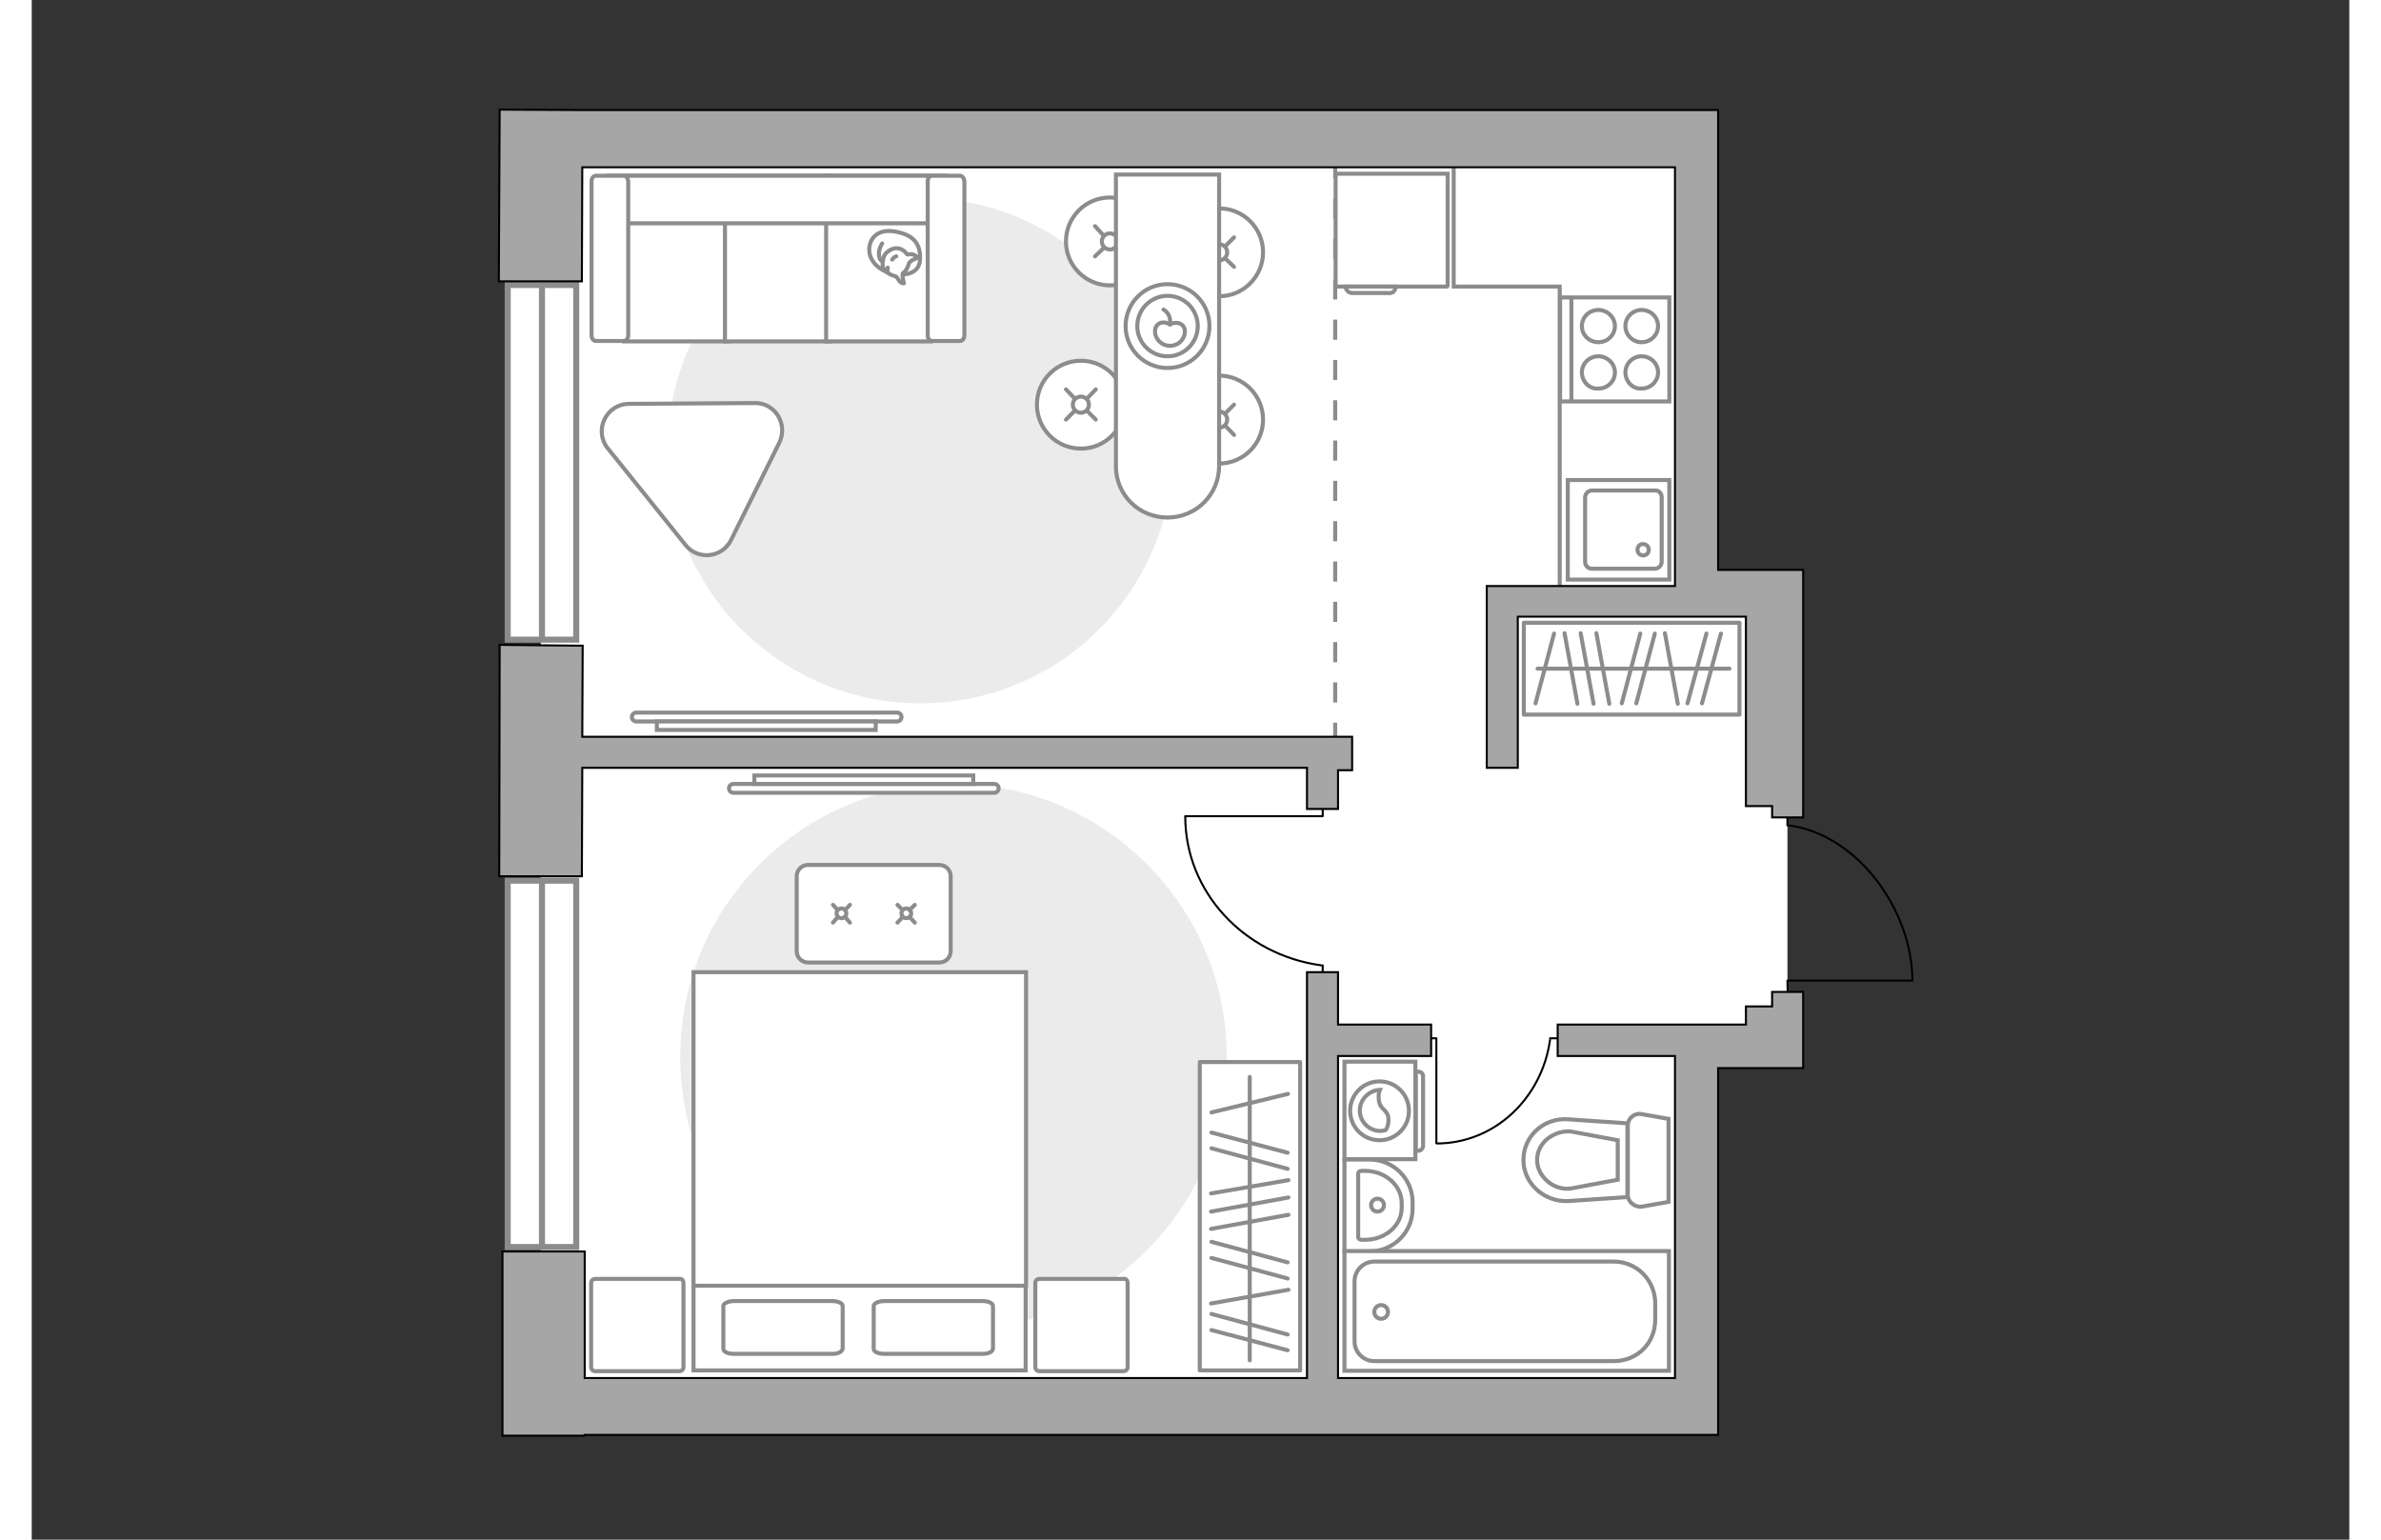 <?xml version="1.0" encoding="utf-8"?>
<!-- Generator: Adobe Illustrator 28.2.0, SVG Export Plug-In . SVG Version: 6.00 Build 0)  -->
<svg version="1.1" id="Слой_1" xmlns="http://www.w3.org/2000/svg" xmlns:xlink="http://www.w3.org/1999/xlink" x="0px" y="0px"
	 viewBox="0 0 575 382" style="enable-background:new 0 0 575 382;" xml:space="preserve" width="883" height="571">
<rect x="0" y="0" width="575" height="382" fill="#333333" stroke="none"/>
<style type="text/css">
	.st0{fill:#FFFFFF;}
	.st1{fill:#EBEBEB;}
	.st2{fill:#FFFFFF;stroke:#8C8C8C;stroke-miterlimit:10;}
	.st3{fill:#FFFFFF;stroke:#8C8C8C;stroke-linecap:round;stroke-linejoin:round;stroke-miterlimit:10;}
	.st4{fill:none;stroke:#8C8C8C;stroke-linecap:round;stroke-linejoin:round;stroke-miterlimit:10;}
	.st5{fill:#FFFFFF;stroke:#8C8C8C;stroke-linecap:round;stroke-miterlimit:10;}
	.st6{fill:none;stroke:#8C8C8C;stroke-linecap:round;stroke-miterlimit:10;}
	.st7{fill:none;stroke:#000000;stroke-width:0.5;stroke-linecap:round;stroke-linejoin:round;stroke-miterlimit:10;}
	.st8{fill:#FFFFFF;stroke:#8C8C8C;stroke-width:1.5;stroke-linecap:round;stroke-miterlimit:10;}
	.st9{fill:none;stroke:#8C8C8C;stroke-width:1.5;stroke-linecap:round;stroke-miterlimit:10;}
	.st10{fill-rule:evenodd;clip-rule:evenodd;fill:#FFFFFF;fill-opacity:0.1;stroke:#8C8C8C;stroke-miterlimit:10;}
	.st11{fill:none;stroke:#8C8C8C;stroke-miterlimit:10;stroke-dasharray:5,5;}
	.st12{fill:#A6A6A6;stroke:#000000;stroke-width:0.5;stroke-miterlimit:10;}
</style>
<g id="bg_1_">
	<rect x="126.3" y="33" class="st0" width="285.2" height="311.5"/>
	<rect x="388.6" y="149.1" class="st0" width="47" height="108.9"/>
</g>
<g id="furniture_1_">
	<path id="Vector_2_" class="st1" d="M157.7,111.8c0,34.7,28.2,62.7,62.8,62.7s62.7-28.1,62.7-62.7s-28-62.7-62.7-62.7
		S157.7,77.1,157.7,111.8z"/>
	<path id="Vector_3_" class="st1" d="M160.9,262.2c0,37.5,30.3,67.8,67.8,67.8s67.8-30.2,67.8-67.7s-30.4-67.8-67.8-67.8
		C191.2,194.5,160.9,224.7,160.9,262.2z"/>
	<g>
		<path id="Vector_8_2_" class="st2" d="M323.5,71V43.1h27.8v27.8c0,0.1-0.1,0.2-0.2,0.2h-27.4C323.5,71.1,323.5,71.1,323.5,71z"/>
		<path id="Vector_9_2_" class="st2" d="M336.6,72.7h-9c-0.8,0-1.6-0.7-1.6-1.6h12.4C338.4,72.1,337.6,72.9,336.6,72.7z"/>
	</g>
	<g>
		<rect x="289.8" y="263.5" class="st3" width="24.9" height="76.5"/>
		<line class="st4" x1="292.6" y1="296.1" x2="311.8" y2="292.8"/>
		<line class="st4" x1="292.6" y1="323.4" x2="311.8" y2="320"/>
		<line class="st4" x1="292.6" y1="300.6" x2="311.8" y2="297.1"/>
		<line class="st4" x1="292.6" y1="304.9" x2="311.8" y2="301.4"/>
		<line class="st4" x1="292.7" y1="281" x2="311.6" y2="286"/>
		<line class="st4" x1="292.7" y1="284.9" x2="311.6" y2="290"/>
		<line class="st4" x1="292.7" y1="308.1" x2="311.6" y2="313.2"/>
		<line class="st4" x1="292.7" y1="312.1" x2="311.6" y2="317.2"/>
		<line class="st4" x1="292.7" y1="276" x2="311.7" y2="271.4"/>
		<line class="st4" x1="292.7" y1="326" x2="311.6" y2="331.1"/>
		<line class="st4" x1="292.7" y1="330" x2="311.6" y2="335"/>
		<line class="st4" x1="302.2" y1="337.5" x2="302.2" y2="267.2"/>
	</g>
	<g>
		<rect x="370.2" y="154.5" class="st3" width="53.5" height="22.8"/>
		<line class="st4" x1="383.5" y1="174.6" x2="380.3" y2="157.1"/>
		<line class="st4" x1="408.4" y1="174.6" x2="405.2" y2="157.1"/>
		<line class="st4" x1="387.5" y1="174.6" x2="384.3" y2="157.1"/>
		<line class="st4" x1="391.4" y1="174.6" x2="388.2" y2="157.1"/>
		<line class="st4" x1="373.1" y1="174.5" x2="377.7" y2="157.2"/>
		<line class="st4" x1="394.5" y1="174.5" x2="399.1" y2="157.2"/>
		<line class="st4" x1="398.1" y1="174.5" x2="402.7" y2="157.2"/>
		<line class="st4" x1="410.8" y1="174.5" x2="415.5" y2="157.2"/>
		<line class="st4" x1="414.4" y1="174.5" x2="419.1" y2="157.2"/>
		<line class="st4" x1="421.2" y1="165.9" x2="373.6" y2="165.9"/>
	</g>
	<g>
		<circle class="st5" cx="260.3" cy="100.4" r="10.9"/>
		<line class="st6" x1="261.8" y1="98.9" x2="264" y2="96.6"/>
		<circle class="st5" cx="260.3" cy="100.4" r="2"/>
		<line class="st6" x1="256.6" y1="104.1" x2="258.8" y2="101.9"/>
		<line class="st6" x1="258.8" y1="98.9" x2="256.6" y2="96.6"/>
		<line class="st6" x1="264" y1="104.1" x2="261.8" y2="101.9"/>
	</g>
	<g>
		<circle class="st5" cx="294.6" cy="62.6" r="10.9"/>
		<line class="st6" x1="296.1" y1="61.1" x2="298.3" y2="58.9"/>
		<circle class="st5" cx="294.6" cy="62.6" r="2"/>
		<line class="st6" x1="290.9" y1="66.2" x2="293.1" y2="64.1"/>
		<line class="st6" x1="293.1" y1="61.1" x2="290.9" y2="58.9"/>
		<line class="st6" x1="298.3" y1="66.2" x2="296.1" y2="64.1"/>
	</g>
	<g>
		<circle class="st5" cx="294.6" cy="104.1" r="10.9"/>
		<line class="st6" x1="296.1" y1="102.6" x2="298.3" y2="100.4"/>
		<circle class="st5" cx="294.6" cy="104.1" r="2"/>
		<line class="st6" x1="290.9" y1="107.9" x2="293.1" y2="105.6"/>
		<line class="st6" x1="293.1" y1="102.6" x2="290.9" y2="100.4"/>
		<line class="st6" x1="298.3" y1="107.9" x2="296.1" y2="105.6"/>
	</g>
	<g>
		<circle class="st5" cx="267.5" cy="59.9" r="10.9"/>
		<line class="st6" x1="269" y1="58.4" x2="271.2" y2="56.1"/>
		<circle class="st5" cx="267.5" cy="59.9" r="2"/>
		<line class="st6" x1="263.8" y1="63.6" x2="266" y2="61.5"/>
		<line class="st6" x1="265.9" y1="58.4" x2="263.8" y2="56.1"/>
		<line class="st6" x1="271.2" y1="63.6" x2="269" y2="61.5"/>
	</g>
	<g>
		<path class="st2" d="M269,115.7V43.3h25.6v72.3c0,7.1-5.7,12.8-12.8,12.8l0,0C274.7,128.4,269,122.8,269,115.7z"/>
		<circle class="st4" cx="281.8" cy="80.9" r="10.4"/>
		<circle class="st4" cx="281.8" cy="80.9" r="7.5"/>
		<path class="st4" d="M282.4,80.5c1.5-0.9,3.7-0.3,3.7,1.7s-1.6,3.6-3.7,3.6c-2,0-3.7-1.6-3.7-3.6S280.6,79.4,282.4,80.5z"/>
		<path class="st4" d="M282.4,80.5c0.4-2.7-1.6-3.7-1.6-3.7"/>
	</g>
	<path class="st3" d="M179.4,100l-31.3,0.2c-5.6,0.1-8.7,6.6-5.2,11l19.3,24c3.1,3.9,9.1,3.2,11.3-1.2l12-24.2
		C187.7,105.2,184.4,99.9,179.4,100z"/>
	<g>
		<polyline class="st7" points="344.3,257.6 348.5,257.6 348.5,283.6 		"/>
		<line class="st7" x1="376.7" y1="257.6" x2="380.6" y2="257.6"/>
		<path class="st7" d="M348.6,283.7c14.3,0,26.1-11.2,28.1-25.7"/>
	</g>
	<g>
		<polyline class="st7" points="320.3,196.9 320.3,202.5 286.2,202.5 		"/>
		<line class="st7" x1="320.3" y1="239.5" x2="320.3" y2="244.5"/>
		<path class="st7" d="M286.2,202.6c0,18.7,14.6,34.3,33.7,36.9"/>
	</g>
	<polyline class="st2" points="379.1,148.1 379.1,71.1 352.8,71.1 352.8,40.4 	"/>
	<g>
		<path id="Vector_54_4_" class="st2" d="M147,84.7h26V43.6h-26V84.7z"/>
		<path id="Vector_55_4_" class="st2" d="M172,84.7h26V43.6h-26V84.7z"/>
		<path id="Vector_56_5_" class="st2" d="M197.1,84.7h26V43.6h-26C197.1,43.6,197.1,84.6,197.1,84.7z"/>
		<path id="Vector_57_4_" class="st2" d="M226.8,55.4V43.6h-83.6l2.4,11.8H226.8z"/>
		<path id="Vector_58_4_" class="st2" d="M146.9,43.6H140c-0.6,0-1.1,0.6-1.1,1.4v38.2c0,0.8,0.5,1.4,1.1,1.4h6.9
			c0.6,0,1.1-0.6,1.1-1.4V45.1C148,44.3,147.5,43.6,146.9,43.6z"/>
		<path id="Vector_59_4_" class="st2" d="M230.3,43.6h-6.9c-0.6,0-1.1,0.6-1.1,1.4v38.2c0,0.8,0.5,1.4,1.1,1.4h6.9
			c0.6,0,1.1-0.6,1.1-1.4V45.1C231.4,44.3,230.9,43.6,230.3,43.6z"/>
		<g>
			<path class="st3" d="M207.9,63c-0.6-3.1,1.4-6.3,6-5.6s6.7,2.9,6.5,6.9c-0.1,4-4.5,3.8-4.5,3.8C211.6,68.1,208.6,65.9,207.9,63z"
				/>
			<path class="st3" d="M216.1,67.9c-0.2,0.4,0.3,2.4,0.3,2.4s0,0.1-0.7-0.2c-0.7-0.3-0.8-1.5-1.6-1.6c-0.8-0.2-2-0.8-2.6-1.6
				s-0.4-2.2-0.1-3.2c0.3-1,2-2.3,3.5-2.1s2.3,1.5,2.3,1.5s0,0.1,0.6,0c1.1-0.2,1.9,0.7,1.9,0.7s0.1,0.2-0.7,0.5s-1.3,0.9-1.3,0.9
				C216.9,67.9,216,67.6,216.1,67.9z"/>
			<path class="st3" d="M214.5,63.6c-0.7,0.2-1,0.8-1,0.8"/>
			<path class="st3" d="M212.4,67.5c-0.2-0.5,0-1.1,0-1.1"/>
			<path class="st4" d="M211,60.4c0,0-0.9,1.4-0.8,2.7c0.1,1.5,0.8,1.7,0.8,1.7"/>
		</g>
	</g>
	<g>
		<path class="st2" d="M150,179c-0.6,0-1.1-0.5-1.1-1.1s0.5-1.1,1.1-1.1h64.7c0.6,0,1.1,0.5,1.1,1.1s-0.5,1.1-1.1,1.1H150z"/>
		<rect x="155.1" y="179" class="st2" width="54.3" height="2.1"/>
	</g>
	<g>
		<path class="st2" d="M238.8,194.5c0.6,0,1.1,0.5,1.1,1.1s-0.5,1.1-1.1,1.1h-64.7c-0.6,0-1.1-0.5-1.1-1.1s0.5-1.1,1.1-1.1H238.8z"
			/>
		<rect x="179.3" y="192.4" class="st2" width="54.3" height="2.1"/>
	</g>
	<g>
		<path id="Vector_98_4_" class="st2" d="M164.2,340h82.4v-82.5h-82.4V340z"/>
		<path id="Vector_99_4_" class="st2" d="M246.7,241.2v67.2V319h-9.8h-72.7v-77.8h82.4H246.7z"/>
		<path id="Vector_100_4_" class="st4" d="M201.2,334.6V324c0-0.7-1.2-1.2-2.6-1.2h-24.4c-1.4,0-2.6,0.6-2.6,1.2v10.7
			c0,0.7,1.2,1.2,2.6,1.2h24.5C200,335.9,201.1,335.4,201.2,334.6z"/>
		<path id="Vector_101_4_" class="st4" d="M238.5,334.6V324c0-0.7-1.2-1.2-2.6-1.2h-24.4c-1.4,0-2.6,0.6-2.6,1.2v10.7
			c0,0.7,1.2,1.2,2.6,1.2h24.4C237.4,335.9,238.4,335.4,238.5,334.6z"/>
	</g>
	<path id="Vector_5_3_" class="st3" d="M270.8,317.3h-20.7c-0.7,0-1.1,0.4-1.1,1.1v20.7c0,0.7,0.4,1.1,1.1,1.1h20.7
		c0.7,0,1.1-0.4,1.1-1.1v-20.7C271.9,317.6,271.5,317.2,270.8,317.3z"/>
	<path id="Vector_5_4_" class="st3" d="M160.6,317.3h-20.7c-0.7,0-1.1,0.4-1.1,1.1v20.7c0,0.7,0.4,1.1,1.1,1.1h20.7
		c0.7,0,1.1-0.4,1.1-1.1v-20.7C161.7,317.6,161.3,317.2,160.6,317.3z"/>
	<g>
		<path class="st2" d="M225.2,238.8h-32.6c-1.5,0-2.8-1.2-2.8-2.8v-18.6c0-1.5,1.2-2.8,2.8-2.8h32.6c1.5,0,2.8,1.2,2.8,2.8V236
			C228,237.5,226.8,238.8,225.2,238.8z"/>
		<g>
			<g>
				<line class="st6" x1="200" y1="225.8" x2="198.8" y2="224.5"/>
				<circle class="st5" cx="200.9" cy="226.6" r="1.2"/>
				<line class="st6" x1="203" y1="228.9" x2="201.8" y2="227.5"/>
				<line class="st6" x1="201.8" y1="225.8" x2="203" y2="224.5"/>
				<line class="st6" x1="198.8" y1="228.9" x2="200" y2="227.5"/>
			</g>
			<g>
				<line class="st6" x1="216.1" y1="225.8" x2="214.8" y2="224.5"/>
				<circle class="st5" cx="217" cy="226.6" r="1.2"/>
				<line class="st6" x1="219.1" y1="228.9" x2="217.8" y2="227.5"/>
				<line class="st6" x1="217.8" y1="225.8" x2="219.1" y2="224.5"/>
				<line class="st6" x1="214.8" y1="228.9" x2="216.1" y2="227.5"/>
			</g>
		</g>
	</g>
</g>
<g id="windows_1_">
	<g>
		<rect x="118.1" y="70.7" class="st8" width="17" height="88"/>
		<line class="st9" x1="126.6" y1="158" x2="126.6" y2="71.5"/>
	</g>
	<g>
		<rect x="118.1" y="218.5" class="st8" width="17" height="90.9"/>
		<line class="st9" x1="126.6" y1="308.8" x2="126.6" y2="219.3"/>
	</g>
</g>
<g id="plan">
	<g>
		<g>
			<path class="st2" d="M325.7,287.6v-24.2h17.6v24.2H325.7z"/>
			<path class="st10" d="M344.1,285.5h-0.7v-19.6h0.7c0.6,0,1.1,0.5,1.1,1.1v17.2C345.2,284.9,344.7,285.5,344.1,285.5z"/>
		</g>
		<g>
			<circle class="st2" cx="334.4" cy="275.6" r="7.3"/>
			<path class="st2" d="M335.9,280.4c-0.4,0.1-0.9,0.2-1.3,0.2c-2.8,0-5.1-2.3-5.1-5.1c0-2.7,2.3-5,5-5.1c-0.2,0.5-0.4,1.1-0.3,2.1
				c0.1,3,2.2,2.5,2.4,5C336.7,278.9,336.3,279.9,335.9,280.4z"/>
		</g>
	</g>
	<g>
		<path id="Vector_134_2_" class="st2" d="M331.8,287.7h-6.1v22.8h6.1c6,0,10.8-4.7,10.8-10.6v-1.7
			C342.6,292.5,337.8,287.6,331.8,287.7z"/>
		<path id="Vector_133_2_" class="st2" d="M330.8,290.5h-0.9c-0.5,0-0.8,0.3-0.8,0.7v15.7c0,0.4,0.4,0.7,0.8,0.7h0.9
			c5,0,9.1-3.5,9.1-7.9v-1.2C339.9,294.1,335.8,290.5,330.8,290.5z"/>
		<circle class="st2" cx="333.9" cy="299" r="1.6"/>
	</g>
	<g>
		<path id="wc_1_" class="st2" d="M381.7,294.9"/>
		<g id="Group_26_2_">
			<path id="Vector_130_2_" class="st2" d="M399.3,299.4l6.8-1.2v-20.6l-6.8-1.2c-1.7-0.3-3.3,1.1-3.3,2.8v17.3
				C396,298.2,397.7,299.5,399.3,299.4z"/>
			<path id="Vector_131_2_" class="st2" d="M381.1,298l14.8-1v-18.3l-14.8-1c-6-0.4-11,4.2-11,10.1
				C370.1,293.6,375.2,298.2,381.1,298z"/>
			<path id="Vector_132_2_" class="st2" d="M393.5,292.7l-11.8,2.2c-2.1,0.2-4.2-0.5-5.7-1.9c-1.6-1.4-2.5-3.2-2.5-5.2
				s0.9-3.9,2.5-5.2c1.6-1.3,3.6-2,5.7-1.9l11.8,2.2V292.7z"/>
		</g>
	</g>
	<g>
		<g>
			<path id="Vector_135_1_" class="st2" d="M406.2,310.4h-80.5v29.7h80.5V310.4z"/>
			<path id="Vector_136_1_" class="st2" d="M392.5,313h-59.4c-2.7,0-4.9,2.2-4.9,4.9v14.9c0,2.7,2.2,4.9,4.9,4.9h59.4
				c5.7,0,10.3-4.3,10.3-10.3v-4C402.8,317.6,398.2,313,392.5,313z"/>
		</g>
		<circle class="st2" cx="334.8" cy="325.5" r="1.7"/>
	</g>
	<g>
		<path id="Vector_142_2_" class="st2" d="M379.2,73.8v25.8h27.1V73.8H379.2z"/>
		<g id="Group_28_2_">
			<g id="Group_29_2_">
				<path id="Vector_143_2_" class="st2" d="M399.4,96.4c2.3,0,4.1-1.8,4.1-4s-1.8-4-4.1-4c-2.2,0-4,1.8-4,4S397.2,96.6,399.4,96.4z
					"/>
				<path id="Vector_144_2_" class="st2" d="M388.7,96.4c2.3,0,4.1-1.8,4.1-4s-1.9-4-4.1-4c-2.3,0-4.1,1.8-4.1,4
					S386.4,96.6,388.7,96.4z"/>
			</g>
			<g id="Group_30_2_">
				<path id="Vector_145_2_" class="st2" d="M399.4,84.9c2.3,0,4.1-1.8,4.1-4s-1.8-4-4.1-4c-2.2,0-4,1.8-4,4S397.2,84.9,399.4,84.9z
					"/>
				<path id="Vector_146_2_" class="st2" d="M388.7,84.9c2.3,0,4.1-1.8,4.1-4s-1.9-4-4.1-4c-2.3,0-4.1,1.8-4.1,4
					S386.4,84.9,388.7,84.9z"/>
			</g>
		</g>
		<path id="Vector_147_2_" class="st2" d="M382,74.1v25.5"/>
	</g>
	<g>
		<g id="Group_27_2_">
			<path id="Vector_140_2_" class="st2" d="M406.3,143.8v-24.7h-25.2v24.7H406.3z"/>
		</g>
		<path id="Vector_141_2_" class="st2" d="M402.7,121.7h-15.6c-0.9,0-1.7,0.8-1.7,1.7v16c0,0.9,0.7,1.7,1.7,1.7h15.6
			c0.9,0,1.7-0.8,1.7-1.7v-16C404.4,122.4,403.7,121.6,402.7,121.7z"/>
		<path id="Vector_139_2_" class="st2" d="M399.8,135c0.8,0,1.4,0.6,1.4,1.4c0,0.8-0.6,1.4-1.4,1.4s-1.4-0.6-1.4-1.4
			C398.4,135.6,399,134.9,399.8,135z"/>
	</g>
	<g>
		<polyline class="st7" points="435.7,248.3 435.6,243.3 466.5,243.3 		"/>
		<line class="st7" x1="435.6" y1="204.8" x2="435.6" y2="200.3"/>
		<path class="st7" d="M466.6,243.2c0-17-13.3-36-30.5-38.4"/>
	</g>
	<line class="st11" x1="323.4" y1="39.3" x2="323.4" y2="196.9"/>
	<g>
		<polygon class="st12" points="116.1,160 116,217.4 136.5,217.4 136.6,190.5 316.4,190.5 316.4,200.7 324.1,200.7 324.1,191.1 
			327.6,191.1 327.6,182.8 324.1,182.8 321,182.8 136.6,182.8 136.7,160.2 		"/>
		<polygon class="st12" points="431.8,202.8 439.5,202.8 439.5,200 439.5,163.5 439.5,141.4 432.1,141.4 425.3,141.4 418.4,141.4 
			418.4,41.5 418.4,37.9 418.4,27.3 135.1,27.3 116.1,27.2 115.9,69.8 136.5,69.8 136.6,41.5 407.7,41.5 407.7,145.4 368.7,145.4 
			364,145.4 361,145.4 361,190.5 368.7,190.5 368.7,153 425.3,153 425.3,200 431.8,200 		"/>
		<polygon class="st12" points="137.2,310.5 116.8,310.5 116.8,356.2 137.2,356.2 137.2,356 418.4,356 418.4,346 418.4,341.9 
			418.4,265 425.3,265 432.1,265 439.5,265 439.5,255.5 439.5,249.7 439.5,246.1 431.8,246.1 431.8,249.7 425.3,249.7 425.3,254.2 
			378.6,254.2 378.6,262 407.7,262 407.7,341.9 324.1,341.9 324.1,262 347.2,262 347.2,254.2 324.1,254.2 324.1,241.2 316.4,241.2 
			316.4,341.9 137.2,341.9 		"/>
	</g>
</g>
<g id="points">
	<path id="r1" class="st4" d="M217.8,270.5"/>
	<path id="r2" class="st4" d="M217.8,128.4"/>
	<path id="k1" class="st4" d="M352.8,108.9"/>
	<path id="s1" class="st4" d="M358.4,296.1"/>
	<path id="h1" class="st4" d="M388.2,208.2"/>
</g>
</svg>
